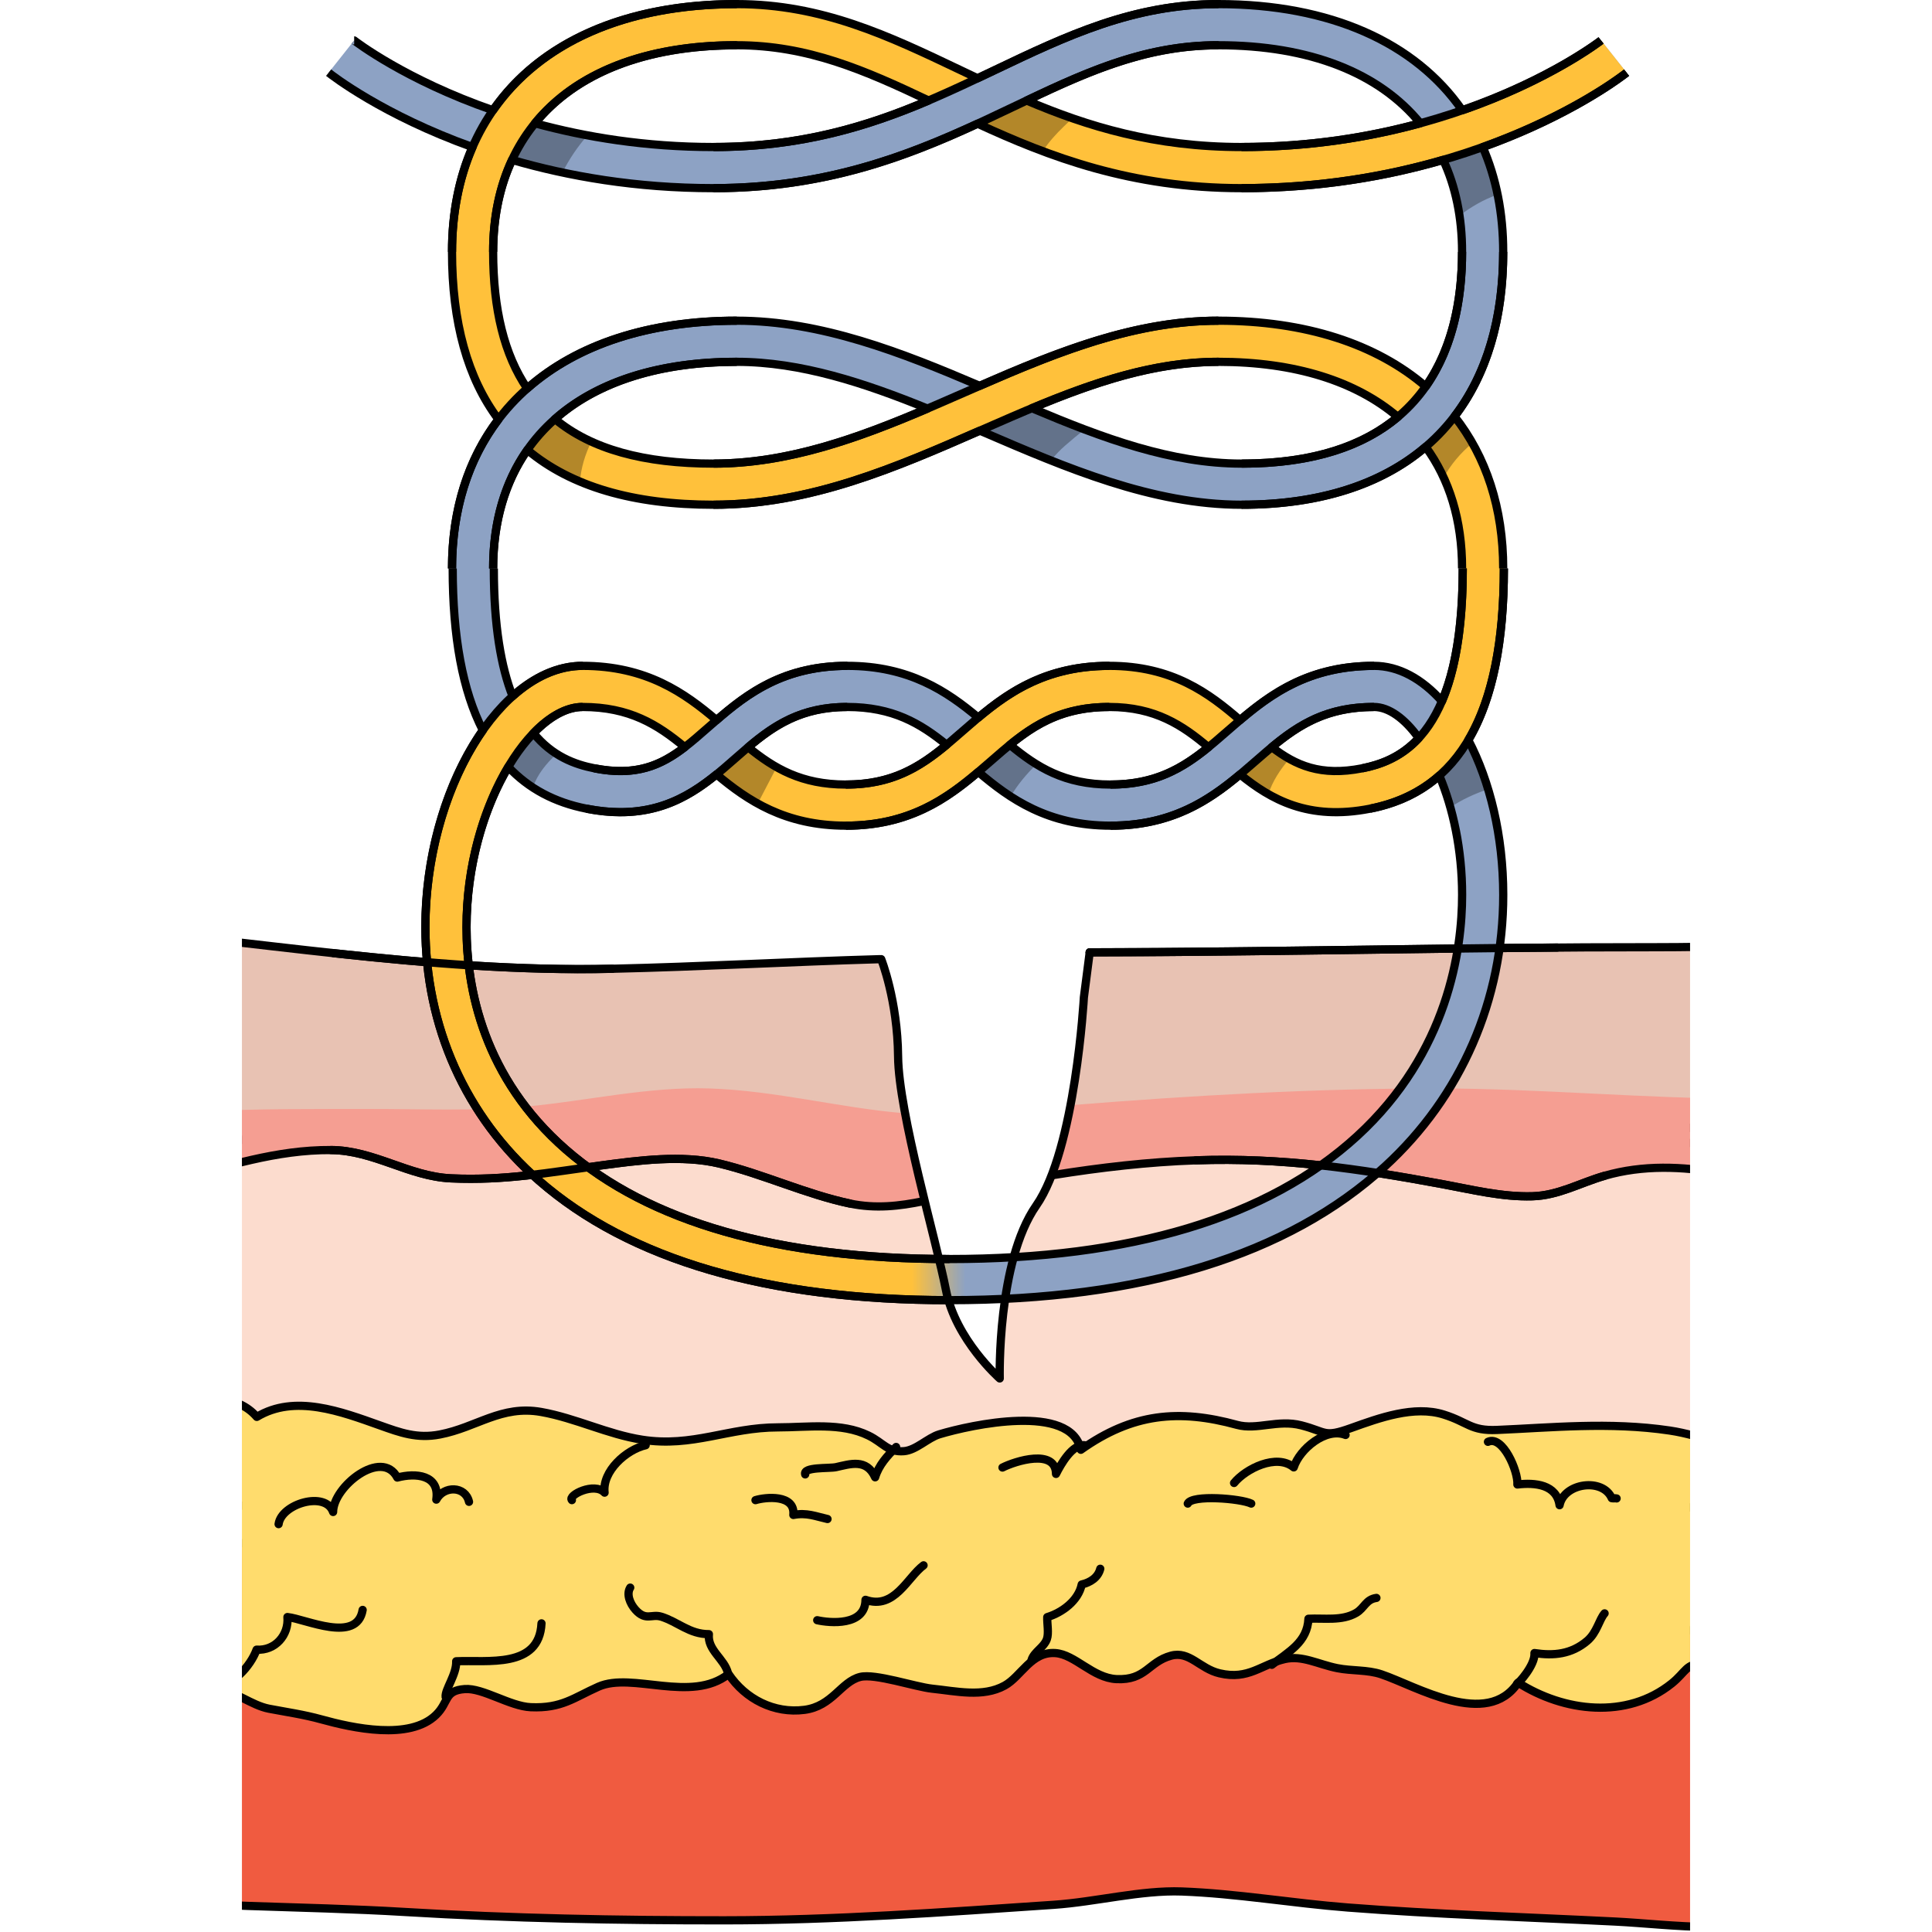 <?xml version="1.0" encoding="utf-8"?>
<!-- Created by: Science Figures, www.sciencefigures.org, Generator: Science Figures Editor -->
<!DOCTYPE svg PUBLIC "-//W3C//DTD SVG 1.1//EN" "http://www.w3.org/Graphics/SVG/1.1/DTD/svg11.dtd">
<svg version="1.1" id="Layer_1" xmlns="http://www.w3.org/2000/svg" xmlns:xlink="http://www.w3.org/1999/xlink" 
	 width="800px" height="800px" viewBox="0 0 176.063 234.89" enable-background="new 0 0 176.063 234.89"
	 xml:space="preserve">
<g>
	<g>
		<defs>
			<rect id="SVGID_1_" y="99.553" width="176.063" height="146.719"/>
		</defs>
		<clipPath id="SVGID_2_">
			<use xlink:href="#SVGID_1_"  overflow="visible"/>
		</clipPath>
		<g clip-path="url(#SVGID_2_)">
			<g>
				<path fill="#E8C2B3" d="M79.775,128.449c-0.033-3.754-1.096-8.395-2.048-11.82c-10.912,0.305-21.793,0.905-32.693,1.154
					c-22.118,0.501-43.986-3.531-65.963-5.341c-21.6-1.778-42.836,1.222-64.238,3.615c-11.848,1.325-23.703,2.665-35.648,1.56
					c-9.286-0.858-18.387-3.357-27.66-4.321c-4.755-0.494-8.068-1.749-12.352,1.194c-3.411,2.345-6.646,6.414-7.116,10.645
					c-0.456,4.099,0.121,8.741,2.411,12.259c3.175,4.873,6.361,3.895,11.475,3.679c6.672-0.285,13.357-0.861,20.037-0.945
					c13.135-0.164,26.329,1.194,39.465,1.562c9.623,0.269,19.288,1.818,28.926,1.03c10.813-0.887,21.305-2.272,32.176-2.272
					c16.144,0,32.043-2.185,48.143-2.185c13.104,0,26.103,0.314,39.186,0.313c9.235-0.002,18.343,0.185,27.524,0.561
					C80.491,134.978,79.8,131.07,79.775,128.449z"/>
				<path fill="#E8C2B3" d="M201.271,117.261c-2.655-1.729-5.292-1.959-8.413-2.1c-6.941-0.312-13.967,0.006-20.913,0
					c-22.892-0.019-45.782,0.592-68.678,0.624l-0.905,5.475c0,0-0.566,10.319-2.853,18.394c10.646-0.216,21.267-1.392,31.929-1.392
					c15.545,0,31.203-0.568,46.75-1.233c5.752-0.245,10.969,0.283,16.605,0.624c4.086,0.248,8.599-0.777,10.865-4.299
					C209.243,127.78,206.312,120.545,201.271,117.261z"/>
			</g>
			<path fill="none" stroke="#000000" stroke-linecap="round" stroke-linejoin="round" stroke-miterlimit="10" d="M103.069,115.786
				c22.961-0.029,45.918-0.644,68.876-0.625c6.946,0.006,13.972-0.312,20.913,0c3.121,0.141,5.758,0.37,8.413,2.1
				c5.04,3.284,7.972,10.52,4.388,16.093c-2.267,3.521-6.779,4.547-10.865,4.299c-5.637-0.341-10.854-0.869-16.605-0.624
				c-15.547,0.665-31.205,1.233-46.75,1.233"/>
			<path fill="none" stroke="#000000" stroke-linecap="round" stroke-linejoin="round" stroke-miterlimit="10" d="M53.874,138.574
				c-13.083,0.002-26.082-0.313-39.186-0.313c-16.1,0-31.999,2.185-48.143,2.185c-10.871,0-21.363,1.386-32.176,2.272
				c-9.638,0.788-19.303-0.762-28.926-1.03c-13.136-0.367-26.33-1.726-39.465-1.562c-6.68,0.084-13.365,0.66-20.037,0.945
				c-5.113,0.216-8.3,1.194-11.475-3.679c-2.29-3.518-2.867-8.16-2.411-12.259c0.471-4.23,3.705-8.3,7.116-10.645
				c4.283-2.943,7.597-1.688,12.352-1.194c9.273,0.964,18.374,3.463,27.66,4.321c11.945,1.105,23.801-0.234,35.648-1.56
				c21.402-2.394,42.639-5.394,64.238-3.615c21.977,1.81,43.845,5.842,65.963,5.341c10.835-0.248,21.647-0.857,32.493-1.165"/>
			<path fill="#FCDCCE" d="M199.337,148.634c-2.427-10.657-17.873-9.403-26.449-9.747c-20.223-0.808-40.99-0.536-61.2,0.295
				c-4.034,0.166-8.135,0.468-12.263,0.764c-0.756,2.604-1.693,4.958-2.855,6.625c-4.781,6.863-4.436,21.021-4.436,21.021
				s-5.368-4.719-6.535-10.725c-0.662-3.406-2.425-9.889-3.839-16.109c-5.284-0.01-10.526-0.349-15.647-1.332
				c-18.799-3.608-38.119-2.403-57.105-1.405c-16.281,0.854-32.082,2.715-48.422,0.547c-8.396-1.114-16.889,0.158-25.248,1.021
				c-10.244,1.056-21.36,0.786-31.334,3.362c-8.821,2.278-17.82-1.222-26.705-2.565c-7.698-1.165-14.726-3.665-22.786-3.394
				c-10.001,0.335-18.901,3.547-21.655,14.374c-1.404,5.515-3.369,16.983-0.805,22.242c4.938,10.128,19.574,11.506,29.303,12.75
				c7.868,1.008,16.375,0.617,24.311,0.603c10.378-0.019,20.768,0.561,31.139,0.329c20.947-0.469,41.832-2.141,62.719-3.684
				c16.548-1.223,33.262-0.078,49.832-0.078c18.998,0,38.105-0.182,57.057,1.171c15.805,1.127,31.592,2.572,47.45,2.574
				c10.468,0.002,20.505-0.459,30.839-1.95c3.925-0.566,7.695-1.618,11.685-2.107c4.978-0.609,10.265-0.246,15.156-1.24
				c4.821-0.98,5.887-3.574,7.31-7.891C201.355,166.502,201.114,156.427,199.337,148.634z"/>
			<path fill="none" stroke="#000000" stroke-linecap="round" stroke-linejoin="round" stroke-miterlimit="10" d="M66.112,139.425
				c-18.799-3.608-38.119-2.403-57.105-1.405c-16.281,0.854-32.082,2.715-48.422,0.547c-8.396-1.114-16.889,0.158-25.248,1.021
				c-10.244,1.056-21.36,0.786-31.334,3.362c-8.821,2.278-17.82-1.222-26.705-2.565c-7.698-1.165-14.726-3.665-22.786-3.394
				c-10.001,0.335-18.901,3.547-21.655,14.374c-1.404,5.515-3.369,16.983-0.805,22.242c4.938,10.128,19.574,11.506,29.303,12.75
				c7.868,1.008,16.375,0.617,24.311,0.603c10.378-0.019,20.768,0.561,31.139,0.329c20.947-0.469,41.832-2.141,62.719-3.684
				c16.548-1.223,33.262-0.078,49.832-0.078c18.998,0,38.105-0.182,57.057,1.171c15.805,1.127,31.592,2.572,47.45,2.574
				c10.468,0.002,20.505-0.459,30.839-1.95c3.925-0.566,7.695-1.618,11.685-2.107c4.978-0.609,10.265-0.246,15.156-1.24
				c4.821-0.98,5.887-3.574,7.31-7.891c2.505-7.581,2.264-17.656,0.486-25.449c-2.427-10.657-17.873-9.403-26.449-9.747
				c-20.223-0.808-40.99-0.536-61.2,0.295"/>
			<path fill="#F05B40" d="M-168.34,222.156c1.589,5.993,5.706,9.094,11.634,9.764c17.523,1.984,35.04,1.805,52.587,3.65
				c5.584,0.589,9.05,0.776,14.469-0.367c5.259-1.112,10.577-1.916,15.849-2.971c17.446-3.492,37.635-3.848,55.324-1.804
				c13.055,1.509,25.551,1.26,38.367,2.032c12.941,0.779,25.768,1.015,38.748,1.011c13.378-0.004,26.729-0.985,40.071-1.889
				c5.082-0.346,10.601-1.799,15.549-1.619c6.636,0.241,13.526,1.432,20.193,1.95c10.835,0.841,21.7,1.163,32.55,1.709
				c6.814,0.345,16.092,1.8,22.588-1.14c10.158-4.595,13.375-22.358,4.535-29.619c-6.506-5.345-18.676-4.456-26.457-4.978
				c-15.279-1.021-30.689-1.479-45.998-1.892c-42.516-1.144-84.569-8.473-127.128-8.41c-20.865,0.03-41.813,1.664-62.653,0.701
				c-15.221-0.706-30.492,0.174-45.66,1.56c-9.61,0.879-18.988,3.088-28.582,4.061C-157.51,195.441-173.086,204.26-168.34,222.156z"
				/>
			<path fill="none" stroke="#000000" stroke-linecap="round" stroke-linejoin="round" stroke-miterlimit="10" d="M-168.34,222.156
				c1.589,5.993,5.706,9.094,11.634,9.764c17.523,1.984,35.04,1.805,52.587,3.65c5.584,0.589,9.05,0.776,14.469-0.367
				c5.259-1.112,10.577-1.916,15.849-2.971c17.446-3.492,37.635-3.848,55.324-1.804c13.055,1.509,25.551,1.26,38.367,2.032
				c12.941,0.779,25.768,1.015,38.748,1.011c13.378-0.004,26.729-0.985,40.071-1.889c5.082-0.346,10.601-1.799,15.549-1.619
				c6.636,0.241,13.526,1.432,20.193,1.95c10.835,0.841,21.7,1.163,32.55,1.709c6.814,0.345,16.092,1.8,22.588-1.14
				c10.158-4.595,13.375-22.358,4.535-29.619c-6.506-5.345-18.676-4.456-26.457-4.978c-15.279-1.021-30.689-1.479-45.998-1.892
				c-42.516-1.144-84.569-8.473-127.128-8.41c-20.865,0.03-41.813,1.664-62.653,0.701c-15.221-0.706-30.492,0.174-45.66,1.56
				c-9.61,0.879-18.988,3.088-28.582,4.061C-157.51,195.441-173.086,204.26-168.34,222.156z"/>
			<path fill="#FFDC6D" d="M-147.451,205.449c2.753-0.723,2.351,0.14,5.351,0.957c3.018,0.823,5.742,0.179,7.809-2.002
				c4.182,2.375,13.172,7.7,15.661,0.068c3.892,1.602,9.737,0.71,13.074-1.567c4.333,5.916,10.354,9.795,18.095,6.467
				c1.412-0.607,3.894-3.448,5.301-3.385c2.014,0.091,4.01,2.986,6.628,3.4c3.962,0.628,6.056-1.66,9.038-2.158
				c2.426-0.404,6.163,1.858,8.676,2.145c5.034,0.574,9.934,0.347,11.63-4.831c3.645,4.969,15.833,6.856,19.033,0.547
				c3.809,2.798,11.151,4.646,14.049-0.531c-1.35,2.409,10.144,0.813,10.16,0.814c2.051,0.174,4.093,1.962,6.245,2.373
				c2.193,0.417,4.203,0.697,6.355,1.293c3.804,1.051,10.731,2.586,13.943-0.542c1.602-1.561,0.945-2.954,3.496-3.143
				c2.188-0.162,5.5,2.1,8.029,2.207c3.778,0.162,5.229-1.165,8.225-2.496c4.102-1.82,11.271,2.045,15.818-1.536
				c2.047,3.051,5.543,4.829,9.222,4.353c3.403-0.443,4.442-3.405,6.765-4c1.803-0.463,6.742,1.218,8.767,1.427
				c2.921,0.301,6.157,1.083,8.802-0.371c2.039-1.12,3.23-4.152,6.17-3.959c2.383,0.155,4.548,3.025,7.43,3.165
				c3.584,0.174,3.873-2.096,6.634-2.846c2.263-0.616,3.49,1.575,5.909,2.143c3.532,0.831,5.032-1.067,7.904-1.729
				c2.145-0.495,4.086,0.639,6.399,1.1c1.78,0.356,3.659,0.174,5.361,0.748c4.241,1.429,12.846,6.685,16.623,1.009
				c5.558,3.553,13.201,4.508,18.688,0.1c1.717-1.379,1.775-2.483,3.718-2.341c1.408,0.105,3.162,1.744,4.688,2.045
				c9.899,1.938,17.768-6.551,19.057-16.095c0.836-6.168-0.519-13.864-7.904-14.113c-3.041-0.104-5.852,1.351-8.881,1.627
				c-4.277,0.394-6.767-1.25-10.941-1.87c-7.309-1.087-14.492-0.34-20.986-0.071c-3.206,0.133-3.49-0.935-6.471-1.871
				c-3.615-1.138-7.835,0.41-11.261,1.636c-3.366,1.206-2.944,0.479-6.063-0.326c-2.84-0.735-5.404,0.603-7.805-0.054
				c-7.076-1.941-12.734-1.421-18.994,3.026c-1.18-5.701-13.334-3.045-17.207-1.878c-1.393,0.42-2.832,1.94-4.309,2.049
				c-1.985,0.146-2.482-1.009-4.293-1.896c-3.328-1.632-7.411-0.999-11.01-0.999c-6.007,0-10.367,2.463-16.529,1.499
				c-4.194-0.656-8.084-2.631-12.266-3.372c-4.862-0.859-7.816,1.871-12.32,2.738c-2.762,0.533-4.807-0.223-7.266-1.099
				c-4.734-1.686-10.371-3.833-14.984-1.039c-2.45-2.836-6.572-2.438-9.676-1.458c-1.408,0.445-1.54,1.186-3.106,1.106
				c-2.183-0.111-4.116-1.763-6.569-1.809c-3.039-0.058-5.468,2.091-8.104,1.582c-2.321-0.448-4.092-2.054-6.812-2.214
				c-3.245-0.192-6.509,0-9.7,0.553c-2.037,0.353-4.352,0.626-6.283,1.388c-0.975,0.387-2.949,2.275-3.815,2.373
				c-1.658,0.187-3.288-1.457-4.981-1.747c-3.729-0.64-6.247,2.091-9.597,2.371c-1.161,0.098-1.945-0.591-3.153-0.645
				c-1.955-0.089-2.301,0.783-4.057,1.262c-3.164,0.858-5.582-0.129-8.733,1.6c-2.249-3.112-6.396-2.999-9.981-2.777
				c-2.467,0.153-5.763,2.035-8.134,1.582c-1.712-0.325-3.987-2.047-5.93-2.589c-2.634-0.735-4.997-1.837-7.813-1.809
				c-4.565,0.045-8.357,1.893-12.879,1.021c-1.796-0.346-3.449-0.851-5.305-0.64c-1.531,0.174-2.979,1.609-4.294,1.802
				c-2.408,0.352-4.963-2.511-8.403-1.802c-1.47,0.304-2.634,1.347-4.137,1.506c-2.313,0.243-4.827-0.604-7.206-0.632
				c-3.928-0.043-8.094-1.57-11.18,1.443c-2.793,2.729-4.305,7.248-5.176,10.947c-1.266,5.376-2.103,10.614,0.568,15.748
				C-168.118,209.127-155.265,207.496-147.451,205.449z"/>
			<path fill="none" stroke="#000000" stroke-linecap="round" stroke-linejoin="round" stroke-miterlimit="10" d="M-147.451,205.449
				c2.753-0.723,2.351,0.14,5.351,0.957c3.018,0.823,5.742,0.179,7.809-2.002c4.182,2.375,13.172,7.7,15.661,0.068
				c3.892,1.602,9.737,0.71,13.074-1.567c4.333,5.916,10.354,9.795,18.095,6.467c1.412-0.607,3.894-3.448,5.301-3.385
				c2.014,0.091,4.01,2.986,6.628,3.4c3.962,0.628,6.056-1.66,9.038-2.158c2.426-0.404,6.163,1.858,8.676,2.145
				c5.034,0.574,9.934,0.347,11.63-4.831c3.645,4.969,15.833,6.856,19.033,0.547c3.809,2.798,11.151,4.646,14.049-0.531
				c-1.35,2.409,10.144,0.813,10.16,0.814c2.051,0.174,4.093,1.962,6.245,2.373c2.193,0.417,4.203,0.697,6.355,1.293
				c3.804,1.051,10.731,2.586,13.943-0.542c1.602-1.561,0.945-2.954,3.496-3.143c2.188-0.162,5.5,2.1,8.029,2.207
				c3.778,0.162,5.229-1.165,8.225-2.496c4.102-1.82,11.271,2.045,15.818-1.536c2.047,3.051,5.543,4.829,9.222,4.353
				c3.403-0.443,4.442-3.405,6.765-4c1.803-0.463,6.742,1.218,8.767,1.427c2.921,0.301,6.157,1.083,8.802-0.371
				c2.039-1.12,3.23-4.152,6.17-3.959c2.383,0.155,4.548,3.025,7.43,3.165c3.584,0.174,3.873-2.096,6.634-2.846
				c2.263-0.616,3.49,1.575,5.909,2.143c3.532,0.831,5.032-1.067,7.904-1.729c2.145-0.495,4.086,0.639,6.399,1.1
				c1.78,0.356,3.659,0.174,5.361,0.748c4.241,1.429,12.846,6.685,16.623,1.009c5.558,3.553,13.201,4.508,18.688,0.1
				c1.717-1.379,1.775-2.483,3.718-2.341c1.408,0.105,3.162,1.744,4.688,2.045c9.899,1.938,17.768-6.551,19.057-16.095
				c0.836-6.168-0.519-13.864-7.904-14.113c-3.041-0.104-5.852,1.351-8.881,1.627c-4.277,0.394-6.767-1.25-10.941-1.87
				c-7.309-1.087-14.492-0.34-20.986-0.071c-3.206,0.133-3.49-0.935-6.471-1.871c-3.615-1.138-7.835,0.41-11.261,1.636
				c-3.366,1.206-2.944,0.479-6.063-0.326c-2.84-0.735-5.404,0.603-7.805-0.054c-7.076-1.941-12.734-1.421-18.994,3.026
				c-1.18-5.701-13.334-3.045-17.207-1.878c-1.393,0.42-2.832,1.94-4.309,2.049c-1.985,0.146-2.482-1.009-4.293-1.896
				c-3.328-1.632-7.411-0.999-11.01-0.999c-6.007,0-10.367,2.463-16.529,1.499c-4.194-0.656-8.084-2.631-12.266-3.372
				c-4.862-0.859-7.816,1.871-12.32,2.738c-2.762,0.533-4.807-0.223-7.266-1.099c-4.734-1.686-10.371-3.833-14.984-1.039
				c-2.45-2.836-6.572-2.438-9.676-1.458c-1.408,0.445-1.54,1.186-3.106,1.106c-2.183-0.111-4.116-1.763-6.569-1.809
				c-3.039-0.058-5.468,2.091-8.104,1.582c-2.321-0.448-4.092-2.054-6.812-2.214c-3.245-0.192-6.509,0-9.7,0.553
				c-2.037,0.353-4.352,0.626-6.283,1.388c-0.975,0.387-2.949,2.275-3.815,2.373c-1.658,0.187-3.288-1.457-4.981-1.747
				c-3.729-0.64-6.247,2.091-9.597,2.371c-1.161,0.098-1.945-0.591-3.153-0.645c-1.955-0.089-2.301,0.783-4.057,1.262
				c-3.164,0.858-5.582-0.129-8.733,1.6c-2.249-3.112-6.396-2.999-9.981-2.777c-2.467,0.153-5.763,2.035-8.134,1.582
				c-1.712-0.325-3.987-2.047-5.93-2.589c-2.634-0.735-4.997-1.837-7.813-1.809c-4.565,0.045-8.357,1.893-12.879,1.021
				c-1.796-0.346-3.449-0.851-5.305-0.64c-1.531,0.174-2.979,1.609-4.294,1.802c-2.408,0.352-4.963-2.511-8.403-1.802
				c-1.47,0.304-2.634,1.347-4.137,1.506c-2.313,0.243-4.827-0.604-7.206-0.632c-3.928-0.043-8.094-1.57-11.18,1.443
				c-2.793,2.729-4.305,7.248-5.176,10.947c-1.266,5.376-2.103,10.614,0.568,15.748
				C-168.118,209.127-155.265,207.496-147.451,205.449z"/>
			<g>
				<path fill="#F59E92" d="M199.032,134.51c-2.773-2.531-12.393-0.931-15.789-0.931c-12.74,0-25.396-1.248-38.07-1.248
					c-14.821,0-29.666,0.852-44.437,2.037c-0.567,2.979-1.319,6.003-2.303,8.533c5.823-0.938,11.678-1.629,17.556-1.832
					c10.476-0.36,19.713,1.002,29.967,2.898c3.605,0.666,7.25,1.582,10.934,1.474c3.184-0.094,5.791-1.632,8.805-2.497
					c9.314-2.679,18.966,0.811,27.866,3.035c2.065,0.516,4.261,1.663,6.425,1.294C200.828,144.487,201.597,136.851,199.032,134.51z"
					/>
				<path fill="#F59E92" d="M80.63,135.355c-7.957-0.648-15.668-2.757-23.8-3.023c-7.386-0.243-14.839,1.504-22.163,2.192
					c-6.404,0.603-12.97,0.289-19.431,0.304c-6.71,0.015-13.222-0.058-19.909,0.313c-5.506,0.306-11.884,1.204-17.238-0.384
					c-6.176-1.829-12.004-3.941-18.504-4.307c-8.363-0.469-16.67,0.426-24.963,1.257c-14.174,1.421-27.596,6.637-42.064,5.002
					c-3.35-0.379-6.658-1.841-9.992-2.201c-3.171-0.342-6.446-0.001-9.605-0.32c-6.144-0.619-12.742-1.509-18.801-0.921
					c-6.023,0.582-12.314-0.396-17.255,3.981c-2.167,1.921-2.522,4.276-0.157,6.242c7.732,6.429,17.592-7.364,25.507-0.725
					c3.545,2.971,5.62,5.028,10.581,5.173c7.156,0.21,14.188-1.888,21.365-1.247c6.884,0.613,12.11,1.884,18.998,0.389
					c9.151-1.988,19.08-0.941,28.445-1.014c4.941-0.04,9.066-2.612,14.021-2.811c5.807-0.231,11.508,0.79,17.133,1.96
					c13.246,2.753,24.795-5.475,38.021-5.394c5.237,0.032,9.463,3.21,14.603,3.441c6.576,0.297,11.822-0.698,18.223-1.568
					c4.513-0.613,9.867-1.312,14.367-0.241c5.321,1.265,10.52,3.734,15.912,4.871c3.153,0.662,6.12,0.307,9.084-0.319
					C82.139,142.463,81.255,138.704,80.63,135.355z"/>
			</g>
			<path fill="none" stroke="#000000" stroke-linecap="round" stroke-linejoin="round" stroke-miterlimit="10" d="M98.634,142.864
				c5.758-0.923,11.546-1.595,17.355-1.795c10.476-0.36,19.713,1.002,29.967,2.898c3.605,0.666,7.25,1.582,10.934,1.474
				c3.184-0.094,5.791-1.632,8.805-2.497c9.314-2.679,18.966,0.811,27.866,3.035c2.065,0.516,4.261,1.663,6.425,1.294
				c0.843-2.786,1.611-10.423-0.953-12.764c-2.773-2.531-12.393-0.931-15.789-0.931"/>
			<path fill="none" stroke="#000000" stroke-linecap="round" stroke-linejoin="round" stroke-miterlimit="10" d="M-4.673,135.141
				c-5.506,0.306-11.884,1.204-17.238-0.384c-6.176-1.829-12.004-3.941-18.504-4.307c-8.363-0.469-16.67,0.426-24.963,1.257
				c-14.174,1.421-27.596,6.637-42.064,5.002c-3.35-0.379-6.658-1.841-9.992-2.201c-3.171-0.342-6.446-0.001-9.605-0.32
				c-6.144-0.619-12.742-1.509-18.801-0.921c-6.023,0.582-12.314-0.396-17.255,3.981c-2.167,1.921-2.522,4.276-0.157,6.242
				c7.732,6.429,17.592-7.364,25.507-0.725c3.545,2.971,5.62,5.028,10.581,5.173c7.156,0.21,14.188-1.888,21.365-1.247
				c6.884,0.613,12.11,1.884,18.998,0.389c9.151-1.988,19.08-0.941,28.445-1.014c4.941-0.04,9.066-2.612,14.021-2.811
				c5.807-0.231,11.508,0.79,17.133,1.96c13.246,2.753,24.795-5.475,38.021-5.394c5.237,0.032,9.463,3.21,14.603,3.441
				c6.576,0.297,11.822-0.698,18.223-1.568c4.513-0.613,9.867-1.312,14.367-0.241c5.321,1.265,10.52,3.734,15.912,4.871
				c3.1,0.651,6.02,0.318,8.933-0.287"/>
			<path fill="none" stroke="#000000" stroke-linecap="round" stroke-linejoin="round" stroke-miterlimit="10" d="M88.916,135.376"
				/>
			<g>
				<path fill="none" stroke="#000000" stroke-linecap="round" stroke-linejoin="round" stroke-miterlimit="10" d="M24.768,206.314
					c-0.11-0.882,1.353-2.749,1.28-4.34c3.795-0.173,10.106,0.925,10.373-4.609"/>
				<path fill="none" stroke="#000000" stroke-linecap="round" stroke-linejoin="round" stroke-miterlimit="10" d="M-3.47,205.116
					c2.276-0.036,4.527-2.553,5.253-4.552c2.251,0.151,3.941-1.774,3.748-3.966c2.224,0.238,8.458,3.26,9.146-0.868"/>
				<path fill="none" stroke="#000000" stroke-linecap="round" stroke-linejoin="round" stroke-miterlimit="10" d="M4.458,185.302
					c0.326-2.469,5.709-4.08,6.627-1.476c-0.002-3.083,5.919-7.782,7.804-4.186c2.225-0.592,5.187-0.36,4.742,2.684
					c0.911-1.714,3.532-1.696,3.978,0.268"/>
				<path fill="none" stroke="#000000" stroke-linecap="round" stroke-linejoin="round" stroke-miterlimit="10" d="M49.086,175.71
					c-2.346,0.531-5.304,3.142-4.995,5.765c-1.225-1.334-4.529,0.337-3.973,0.908"/>
				<path fill="none" stroke="#000000" stroke-linecap="round" stroke-linejoin="round" stroke-miterlimit="10" d="M59.099,203.448
					c-0.392-1.752-2.529-2.804-2.326-4.77c-2.357,0.017-3.807-1.524-5.81-2.128c-1.163-0.352-1.85,0.55-3.096-0.813
					c-0.698-0.766-1.151-1.933-0.657-2.717"/>
				<path fill="none" stroke="#000000" stroke-linecap="round" stroke-linejoin="round" stroke-miterlimit="10" d="M69.942,196.983
					c1.497,0.34,5.854,0.753,5.871-2.481c3.51,1.257,5.11-2.756,7.059-4.192"/>
				<path fill="none" stroke="#000000" stroke-linecap="round" stroke-linejoin="round" stroke-miterlimit="10" d="M96.012,201.78
					c0.329-0.98,1.495-1.495,1.851-2.489c0.26-0.724,0.016-1.901,0.047-2.684c1.816-0.553,3.795-2.007,4.188-3.968
					c1.035-0.244,1.989-0.834,2.259-1.912"/>
				<path fill="none" stroke="#000000" stroke-linecap="round" stroke-linejoin="round" stroke-miterlimit="10" d="M102.478,175.711
					c-1.51-0.181-2.924,2.324-3.503,3.486c-0.034-3.119-4.958-1.563-6.508-0.775"/>
				<path fill="none" stroke="#000000" stroke-linecap="round" stroke-linejoin="round" stroke-miterlimit="10" d="M79.536,175.919
					c-1.082,1.103-2.1,2.186-2.551,3.69c-1.047-2.314-3.037-1.612-4.76-1.234c-0.836,0.184-4.035-0.061-3.743,0.881"/>
				<path fill="none" stroke="#000000" stroke-linecap="round" stroke-linejoin="round" stroke-miterlimit="10" d="M125.211,202.406
					c2.054-1.597,4.322-2.751,4.454-5.6c1.906-0.099,4.048,0.299,5.789-0.703c1.026-0.591,1.17-1.65,2.477-1.831"/>
				<path fill="none" stroke="#000000" stroke-linecap="round" stroke-linejoin="round" stroke-miterlimit="10" d="M134.181,174.461
					c-2.389-0.946-5.582,1.692-6.305,3.941c-2.088-1.722-5.834,0.164-7.254,1.897"/>
				<path fill="none" stroke="#000000" stroke-linecap="round" stroke-linejoin="round" stroke-miterlimit="10" d="M114.992,182.804
					c0.503-1.108,6.45-0.618,7.718,0"/>
				<path fill="none" stroke="#000000" stroke-linecap="round" stroke-linejoin="round" stroke-miterlimit="10" d="M62.436,182.386
					c1.165-0.364,4.856-0.76,4.604,1.8c1.64-0.313,2.723,0.175,4.155,0.494"/>
				<path fill="none" stroke="#000000" stroke-linecap="round" stroke-linejoin="round" stroke-miterlimit="10" d="M151.489,175.295
					c1.791-0.848,3.693,3.58,3.578,5.187c2.164-0.255,4.775-0.002,5.131,2.52c0.531-2.727,5.252-3.365,6.344-0.855
					c0.197,0.052,0.406-0.022,0.59,0.031"/>
				<path fill="none" stroke="#000000" stroke-linecap="round" stroke-linejoin="round" stroke-miterlimit="10" d="M155.036,204.702
					c0.117,0.018,2.229-2.259,2.106-3.727c2.34,0.357,4.493,0.15,6.419-1.483c1.188-1.008,1.453-2.606,2.111-3.341"/>
			</g>
		</g>
	</g>
	<g>
		<g>
			<path fill="#8DA2C4" d="M153.344,69.115c0-7.362-2.09-13.615-5.934-18.487c3.877-5.055,5.934-11.789,5.934-20.003
				c0-4.729-0.863-8.999-2.497-12.742c10.894-3.898,17.075-8.712,17.501-9.05l-3.106-3.918l-0.003,0.002
				c-0.004,0.003-0.025,0.02-0.047,0.036c-0.564,0.431-6.567,4.89-16.844,8.454C142.648,5.195,132.331,0.5,118.719,0.5
				c-10.362,0-18.497,3.88-27.109,7.987c-0.719,0.343-1.441,0.687-2.166,1.029c-0.725-0.343-1.447-0.687-2.166-1.029
				C78.665,4.38,70.53,0.5,60.168,0.5c-13.612,0-23.93,4.695-29.629,12.907C19.821,9.689,13.744,4.993,13.646,4.915l-3.106,3.918
				c0.426,0.338,6.607,5.151,17.501,9.05c-1.634,3.743-2.497,8.014-2.497,12.742c0,8.573,1.898,15.363,5.656,20.362
				c-3.666,4.819-5.656,10.944-5.656,18.128h0.082c0,8.345,1.21,14.882,3.664,19.672c-4.19,5.979-6.983,14.73-6.983,23.938
				c0,12.101,4.898,23.039,13.791,30.801c11.06,9.653,27.853,14.548,49.912,14.548c23.359,0,41.173-5.468,52.946-16.253
				c9.281-8.502,14.394-20.229,14.394-33.022c0-7.174-1.625-13.818-4.245-18.816c2.896-4.875,4.322-11.806,4.322-20.866H153.344z
				 M118.719,5.5c11.128,0,19.562,3.384,24.532,9.485c-6.144,1.679-13.435,2.89-21.708,2.89c-10.582,0-18.75-2.517-26.135-5.658
				C103.164,8.535,110.094,5.5,118.719,5.5z M60.168,5.5c8.625,0,15.555,3.035,23.311,6.717c-7.385,3.142-15.553,5.658-26.135,5.658
				c-8.273,0-15.564-1.211-21.708-2.89C40.606,8.884,49.04,5.5,60.168,5.5z M30.543,30.625c0-4.203,0.798-7.948,2.31-11.188
				c6.802,1.977,15.02,3.438,24.491,3.438c13.436,0,23.42-3.836,32.1-7.841c8.68,4.005,18.664,7.841,32.1,7.841
				c9.472,0,17.689-1.461,24.491-3.438c1.512,3.239,2.31,6.984,2.31,11.188c0,5.52-1.028,11.537-4.418,16.365
				c-5.982-5.147-14.595-8-25.207-8c-10.263,0-19.803,3.898-29.023,7.92c-9.481-4.05-19.271-7.92-29.527-7.92
				c-10.774,0-19.486,2.941-25.479,8.238C31.902,43.134,30.543,37.628,30.543,30.625z M140.53,50.691
				c-4.083,3.435-10.134,5.674-18.987,5.674c-8.549,0-16.854-3.086-25.492-6.736c7.527-3.142,14.885-5.639,22.668-5.639
				C128.021,43.99,135.441,46.353,140.53,50.691z M83.342,49.673c-8.307,3.544-16.893,6.692-25.998,6.692
				c-8.491,0-14.872-1.767-19.275-5.415c5.095-4.501,12.617-6.96,22.1-6.96C67.943,43.99,75.719,46.57,83.342,49.673z
				 M135.578,138.134c-10.822,9.913-27.5,14.939-49.569,14.939c-20.815,0-36.502-4.479-46.624-13.314
				c-9.983-8.713-12.079-19.511-12.079-27.034c0-7.557,2.132-14.546,5.074-19.487c2.477,2.635,5.643,4.32,9.513,5.081
				c7.496,1.475,12.067-1.129,15.807-4.167c3.791,3.179,8.34,6.233,15.734,6.233c7.628,0,12.228-3.251,16.092-6.534
				c3.864,3.283,8.464,6.534,16.092,6.534c7.395,0,11.943-3.055,15.734-6.232c3.738,3.037,8.305,5.643,15.807,4.166
				c3.322-0.653,6.126-1.988,8.421-4.021c1.656,3.939,2.77,8.986,2.77,14.5C148.349,115.385,146.689,127.955,135.578,138.134z
				 M35.445,89.135c1.946-2.022,4.023-3.182,5.969-3.182c5.705,0,9.101,2.122,12.426,4.882c-2.907,2.229-5.94,3.567-10.982,2.577
				C40.472,92.943,37.729,91.936,35.445,89.135z M61.543,90.845c3.145-2.661,6.48-4.892,12.055-4.892
				c5.509,0,8.864,1.979,12.082,4.6c-3.292,2.731-6.648,4.832-12.246,4.832C68.037,95.385,64.724,93.433,61.543,90.845z
				 M93.371,90.553c3.218-2.621,6.573-4.6,12.082-4.6c5.574,0,8.91,2.23,12.055,4.892c-3.181,2.588-6.494,4.54-11.891,4.54
				C100.02,95.385,96.663,93.284,93.371,90.553z M125.212,90.835c3.324-2.76,6.72-4.882,12.425-4.882
				c1.793,0,3.724,1.392,5.445,3.784c-2.171,2.347-4.683,3.241-6.889,3.675C131.149,94.407,128.117,93.063,125.212,90.835z
				 M145.897,85.255c-2.418-2.716-5.257-4.302-8.261-4.302c-7.749,0-12.391,3.285-16.288,6.599
				c-3.767-3.26-8.214-6.599-15.896-6.599c-7.512,0-12.104,3.087-15.928,6.294c-3.824-3.207-8.416-6.294-15.928-6.294
				c-7.682,0-12.129,3.339-15.896,6.599c-3.897-3.313-8.539-6.599-16.288-6.599c-2.989,0-5.898,1.354-8.509,3.694
				c-1.388-3.541-2.28-8.516-2.28-15.532h-0.082c0-5.681,1.451-10.529,4.17-14.413c5.282,4.43,12.834,6.663,22.631,6.663
				c11.756,0,22.237-4.566,32.372-9.006c0.127,0.055,0.255,0.109,0.382,0.164c10.109,4.347,20.563,8.842,31.445,8.842
				c9.438,0,16.994-2.445,22.37-7.039c2.89,3.944,4.431,8.926,4.431,14.789h0.082C148.426,76.543,147.425,81.682,145.897,85.255z"/>
			<path fill="#FFC13B" d="M89.663,87.134c-0.313,0.365-0.644,0.712-1.016,1.019c-0.452,0.374-0.927,0.77-1.444,1.07
				c-0.015,0.014-0.028,0.029-0.043,0.042c-0.486,0.441-0.984,0.878-1.518,1.259c0.013,0.01,0.024,0.019,0.037,0.029
				c-3.292,2.731-6.648,4.832-12.246,4.832c-5.396,0-8.71-1.952-11.891-4.54c0.011-0.009,0.022-0.019,0.034-0.028
				c-0.007-0.003-0.013-0.008-0.02-0.012c-0.444,0.399-0.884,0.803-1.308,1.224c-0.192,0.19-0.414,0.333-0.646,0.446
				c-0.617,0.627-1.295,1.158-1.982,1.683c0.005,0.015,0.007,0.03,0.012,0.045c0.021-0.018,0.045-0.035,0.066-0.053
				c3.791,3.179,8.34,6.233,15.734,6.233c7.628,0,12.228-3.251,16.092-6.534c0.005,0.004,0.011,0.009,0.017,0.013
				c0.758-0.828,1.613-1.595,2.469-2.268c0.476-0.375,0.946-0.704,1.427-0.992c-0.022-0.017-0.045-0.033-0.066-0.051
				c3.218-2.621,6.573-4.6,12.082-4.6c5.422,0,8.724,2.114,11.794,4.679c1.143-0.853,2.309-1.68,3.361-2.56
				c0.226-0.188,0.459-0.376,0.688-0.565c-3.756-3.246-8.197-6.554-15.844-6.554C98.03,80.953,93.46,83.968,89.663,87.134z"/>
			<linearGradient id="SVGID_3_" gradientUnits="userSpaceOnUse" x1="81.464" y1="119.513" x2="87.964" y2="119.513">
				<stop  offset="0" style="stop-color:#FFC13B"/>
				<stop  offset="1" style="stop-color:#FFC13B;stop-opacity:0"/>
			</linearGradient>
			<path fill="url(#SVGID_3_)" d="M86.009,153.073c-20.815,0-36.502-4.479-46.624-13.314c-9.983-8.713-12.079-19.511-12.079-27.034
				c0-7.557,2.132-14.546,5.074-19.487c0.026,0.028,0.056,0.053,0.082,0.081c0.101-0.208,0.21-0.413,0.351-0.598
				c0.077-0.129,0.157-0.253,0.246-0.358c0.172-0.317,0.351-0.611,0.57-0.903c0.094-0.125,0.196-0.237,0.305-0.341
				c0.052-0.094,0.1-0.19,0.153-0.284c0.172-0.3,0.373-0.529,0.588-0.715c0.205-0.341,0.477-0.588,0.778-0.77
				c0.035-0.03,0.074-0.055,0.111-0.083c-0.039-0.046-0.08-0.084-0.119-0.131c1.946-2.022,4.023-3.182,5.969-3.182
				c5.705,0,9.101,2.122,12.426,4.882c-0.008,0.006-0.016,0.011-0.023,0.017c0.019,0.004,0.038,0.006,0.058,0.011
				c0.95-0.736,1.88-1.461,2.715-2.366c0.21-0.228,0.438-0.436,0.66-0.649c0.088-0.149,0.193-0.286,0.311-0.415
				c-3.868-3.272-8.489-6.48-16.146-6.48c-2.989,0-5.898,1.354-8.509,3.694c-0.017-0.042-0.03-0.089-0.047-0.131
				c-0.133,0.171-0.267,0.342-0.4,0.513c-0.183,0.233-0.391,0.397-0.609,0.522c-0.072,0.07-0.145,0.14-0.222,0.196
				c-0.224,0.316-0.483,0.558-0.765,0.731c-0.02,0.032-0.042,0.061-0.062,0.093c-0.113,0.163-0.236,0.305-0.367,0.429
				c-0.015,0.024-0.033,0.046-0.049,0.071c-0.091,0.139-0.192,0.256-0.296,0.367c-0.055,0.113-0.103,0.228-0.163,0.341
				c-0.026,0.049-0.06,0.086-0.088,0.132c-0.078,0.177-0.154,0.354-0.245,0.535c-0.151,0.302-0.344,0.537-0.559,0.722
				c-4.046,5.966-6.729,14.539-6.729,23.556c0,12.101,4.898,23.039,13.791,30.801c11.06,9.653,27.853,14.548,49.912,14.548
				c1.21,0,2.396-0.023,3.576-0.053c-0.438-1.637-0.799-3.307-0.996-4.984C87.732,153.052,86.882,153.073,86.009,153.073z"/>
			<path fill="#FFC13B" d="M143.065,46.299L143.065,46.299c-5.937-4.705-14.227-7.309-24.347-7.309
				c-10.263,0-19.803,3.898-29.023,7.92c-0.018-0.007-0.034-0.015-0.052-0.021c-1.155,0.61-2.344,1.174-3.523,1.65
				c-1.029,0.416-2.132,0.98-3.252,1.333c-8.159,3.461-16.592,6.493-25.524,6.493c-8.294,0-14.56-1.699-18.951-5.177
				c-0.47,0.374-0.932,0.761-1.38,1.181c-0.863,0.81-1.463,1.641-1.973,2.577c5.266,4.259,12.699,6.419,22.304,6.419
				c11.478,0,21.739-4.353,31.651-8.69c2.076-1.3,4.559-2.372,6.568-2.938c0.258-0.072,0.513-0.147,0.767-0.224
				c7.43-3.086,14.702-5.523,22.389-5.523c9.299,0,16.718,2.361,21.807,6.698c0.013-0.012,0.023-0.024,0.035-0.037l-0.024,0.043
				c0,0,2.558-2.245,3.393-3.706C143.711,46.815,143.065,46.299,143.065,46.299z"/>
			<path fill="#FFC13B" d="M87.277,8.487C78.665,4.38,70.53,0.5,60.168,0.5c-13.612,0-23.93,4.695-29.629,12.907
				c-0.064-0.022-0.123-0.045-0.188-0.068c-0.133,0.241-0.267,0.482-0.398,0.723c-0.017,0.032-0.032,0.065-0.049,0.098
				c-0.068,0.134-0.147,0.245-0.228,0.354c-0.02,0.035-0.039,0.069-0.058,0.104c-0.158,0.374-0.325,0.745-0.507,1.125
				c-0.148,0.311-0.336,0.553-0.547,0.739c-0.069,0.156-0.132,0.314-0.203,0.469c-0.01,0.021-0.026,0.034-0.037,0.053
				c-0.032,0.098-0.064,0.195-0.097,0.292c-0.021,0.063-0.05,0.112-0.073,0.17c-0.004,0.013-0.007,0.025-0.01,0.038
				c-0.034,0.136-0.093,0.246-0.146,0.362c0.014,0.005,0.026,0.01,0.04,0.015c-1.634,3.743-2.497,8.014-2.497,12.742
				c0,8.507,1.874,15.254,5.575,20.242c0.982-1.41,2.168-2.663,3.5-3.756c-2.736-4.083-4.075-9.547-4.075-16.486
				c0-4.178,0.79-7.902,2.284-11.128c0.376-1.131,1.024-2.259,1.696-3.168c0.354-0.478,0.737-0.868,1.144-1.224
				c0.027-0.03,0.055-0.06,0.081-0.09c-0.037-0.01-0.076-0.019-0.112-0.029C40.606,8.884,49.04,5.5,60.168,5.5
				c8.512,0,15.374,2.958,23.008,6.574c0.15,0.014,0.303,0.047,0.455,0.104c1.298-0.793,2.737-1.376,4.137-1.962
				c0.114-0.048,0.223-0.104,0.335-0.155c0.223-0.115,0.449-0.222,0.678-0.326c0.176-0.091,0.349-0.188,0.521-0.284
				C88.625,9.129,87.949,8.808,87.277,8.487z"/>
			<path fill="#FFC13B" d="M168.348,8.833l-3.106-3.918l-0.003,0.002c-0.004,0.003-0.025,0.02-0.047,0.036
				c-0.563,0.429-6.528,4.858-16.74,8.417c-1.558,0.867-3.445,1.39-5.222,1.59c0.007,0.009,0.015,0.017,0.021,0.025
				c-6.144,1.679-13.435,2.89-21.708,2.89c-10.52,0-18.652-2.488-26.003-5.604c-1.165,0.512-2.321,1.04-3.471,1.581
				c-0.795,0.438-1.589,0.879-2.4,1.285c8.629,3.967,18.555,7.738,31.874,7.738c9.472,0,17.689-1.461,24.491-3.438
				c0.011,0.023,0.019,0.048,0.029,0.071c0.851-0.369,1.814-0.61,2.563-0.878c0.749-0.268,1.495-0.49,2.246-0.685
				c-0.01-0.021-0.017-0.043-0.025-0.063C161.74,13.984,167.922,9.171,168.348,8.833z"/>
			<path fill="#FFC13B" d="M153.426,69.115h-0.082c0-7.362-2.09-13.615-5.934-18.487c0.009-0.011,0.016-0.023,0.023-0.034
				c-0.036-0.016-0.074-0.031-0.109-0.049c-0.324,0.44-0.666,0.871-1.047,1.278c-0.766,0.818-1.563,1.607-2.38,2.375
				c0.037,0.079,0.067,0.164,0.097,0.25c2.834,3.926,4.35,8.863,4.35,14.668h0.082c0,7.428-1.001,12.566-2.528,16.14
				c-0.012-0.014-0.024-0.025-0.037-0.039c-0.059,0.148-0.117,0.287-0.179,0.415c-0.102,0.277-0.239,0.533-0.422,0.754
				c-0.046,0.081-0.094,0.161-0.139,0.242c-0.066,0.119-0.149,0.222-0.231,0.326c-0.004,0.012-0.008,0.024-0.013,0.037
				c-0.258,0.69-0.621,1.258-1.055,1.713c-0.234,0.348-0.535,0.629-0.861,0.877c0.04,0.055,0.081,0.102,0.121,0.158
				c-2.171,2.347-4.683,3.241-6.889,3.675c-4.929,0.972-7.935-0.296-10.78-2.432c-0.935,0.678-1.837,1.399-2.705,2.174
				c-0.322,0.288-0.638,0.586-0.936,0.899c-0.078,0.082-0.152,0.167-0.229,0.251c3.703,2.971,8.239,5.465,15.614,4.014
				c3.322-0.653,6.126-1.988,8.421-4.021c0.001,0.003,0.003,0.007,0.004,0.01c0.17-0.264,0.359-0.52,0.604-0.77
				c0.278-0.286,0.585-0.553,0.854-0.851c0.146-0.202,0.819-1.061,0.585-0.76c0.189-0.243,0.385-0.479,0.588-0.711
				c0.373-0.429,0.393-0.436,0.678-0.937c0.065-0.111,0.143-0.197,0.216-0.292c-0.001-0.002-0.002-0.004-0.003-0.005
				C151.999,85.106,153.426,78.176,153.426,69.115z"/>
			<path opacity="0.3" fill="#010101" d="M146.089,58.08c0.863-1.576,2.07-3.012,3.488-4.19c-0.649-1.142-1.36-2.239-2.167-3.261
				c0.009-0.011,0.016-0.023,0.023-0.034c-0.036-0.016-0.074-0.031-0.109-0.049c-0.324,0.44-0.666,0.871-1.047,1.278
				c-0.766,0.818-1.563,1.607-2.38,2.375c0.037,0.079,0.067,0.164,0.097,0.25C144.807,55.573,145.497,56.791,146.089,58.08z"/>
			<path opacity="0.3" fill="#010101" d="M99.898,15.401c0.363-0.354,0.734-0.698,1.111-1.037c-1.848-0.639-3.646-1.322-5.384-2.057
				c-0.528,0.187-1.051,0.373-1.553,0.572c-1.54,0.612-2.994,1.378-4.351,2.281c2.43,1.116,4.975,2.209,7.657,3.213
				C98.062,17.288,98.972,16.303,99.898,15.401z"/>
			<path opacity="0.3" fill="#010101" d="M42.492,53.66c-1.576-0.723-3.01-1.575-4.268-2.595c-1.275,1.114-2.424,2.358-3.37,3.742
				c1.815,1.498,3.909,2.727,6.253,3.71C41.221,56.879,41.723,55.265,42.492,53.66z"/>
			<path opacity="0.3" fill="#010101" d="M96.426,49.475c-0.222,0.024-0.443,0.046-0.664,0.069c-2.27,0.901-4.729,1.94-6.9,3.188
				c0.285-0.124,0.57-0.249,0.854-0.373c0.127,0.055,0.255,0.109,0.382,0.164c2.73,1.175,5.49,2.348,8.273,3.451
				c0.519-0.669,1.125-1.287,1.754-1.836c0.74-0.646,1.527-1.31,2.355-1.924c-2.129-0.803-4.269-1.673-6.43-2.586
				C96.176,49.576,96.301,49.526,96.426,49.475z"/>
			<path opacity="0.3" fill="#010101" d="M152.641,23.665c-0.403-1.971-0.969-3.843-1.718-5.593
				c-1.187,0.354-2.375,0.708-3.571,1.056c-0.366,0.274-0.724,0.564-1.083,0.854c0.833,1.914,1.408,4.007,1.741,6.249
				C149.424,25.152,150.988,24.244,152.641,23.665z"/>
			<path opacity="0.3" fill="#010101" d="M42.026,16.442c-2.11-0.397-4.132-0.854-6.032-1.365c-1.322,1.268-2.396,2.748-3.042,4.388
				c1.896,0.549,3.912,1.05,6.023,1.497C39.802,19.307,40.833,17.809,42.026,16.442z"/>
			<path opacity="0.3" fill="#010101" d="M151.501,95.954c-0.654-2.165-1.456-4.177-2.396-5.97
				c-0.939,1.686-2.075,3.235-3.454,4.507c0.468,1.134,0.877,2.373,1.242,3.67C148.315,97.224,149.875,96.488,151.501,95.954z"/>
			<path opacity="0.3" fill="#010101" d="M38.266,91.65c-0.929-0.591-1.972-1.507-2.82-2.516c-0.414,0.458-0.775,0.877-1.176,1.349
				c-0.653,0.771-1.206,1.748-1.857,2.521c-0.01,0.079-0.018,0.159-0.027,0.238c0.903,0.96,1.9,1.791,2.987,2.5
				C35.889,94.2,36.985,92.828,38.266,91.65z"/>
			<path opacity="0.3" fill="#010101" d="M65.021,93.261c-1.198-0.677-2.309-1.472-3.395-2.351
				c-0.203,0.045-2.868,2.157-3.792,3.352c1.468,1.224,3.055,2.422,4.874,3.431C63.481,96.216,64.245,94.735,65.021,93.261z"/>
			<path opacity="0.3" fill="#010101" d="M96.615,92.906c-1.021-0.627-1.988-1.333-2.936-2.106c-0.54,0.313-1.074,0.637-1.594,0.981
				c-0.679,0.45-1.842,1.159-2.637,1.964c0.016,0.046,0.018,0.097,0.029,0.145c0.016-0.013,0.031-0.026,0.047-0.039
				c1.214,1.031,2.5,2.059,3.93,2.983C94.322,95.369,95.405,94.085,96.615,92.906z"/>
			<path opacity="0.3" fill="#010101" d="M125.541,90.568c-1.568,1.064-3.019,2.259-4.044,3.694c1.023,0.823,2.108,1.61,3.301,2.29
				c0.481-1.543,1.417-2.974,2.55-4.294c-0.735-0.412-1.44-0.891-2.136-1.424C125.321,90.744,125.432,90.658,125.541,90.568z"/>
			<path fill="none" stroke="#000000" stroke-linejoin="round" stroke-miterlimit="10" d="M153.426,69.115
				c0,9.061-1.427,15.991-4.322,20.866c2.62,4.998,4.245,11.643,4.245,18.816c0,12.793-5.112,24.521-14.394,33.022
				c-11.773,10.785-29.587,16.253-52.946,16.253c-22.06,0-38.853-4.895-49.912-14.548c-8.893-7.762-13.791-18.7-13.791-30.801
				c0-9.207,2.793-17.959,6.983-23.938c-2.454-4.79-3.664-11.327-3.664-19.672 M32.38,93.237
				c-2.942,4.941-5.074,11.931-5.074,19.487c0,7.523,2.096,18.321,12.079,27.034c10.122,8.835,25.809,13.314,46.624,13.314
				c22.069,0,38.747-5.026,49.569-14.939c11.111-10.179,12.771-22.749,12.771-29.336c0-5.514-1.113-10.561-2.77-14.5
				c-2.295,2.032-5.099,3.367-8.421,4.021c-7.502,1.477-12.068-1.129-15.807-4.166c-3.791,3.178-8.34,6.232-15.734,6.232
				c-7.628,0-12.228-3.251-16.092-6.534c-3.864,3.283-8.464,6.534-16.092,6.534c-7.395,0-11.943-3.055-15.734-6.233
				c-3.739,3.038-8.311,5.642-15.807,4.167C38.022,97.558,34.856,95.872,32.38,93.237z M93.371,90.553
				c3.292,2.731,6.648,4.832,12.246,4.832c5.396,0,8.71-1.952,11.891-4.54c-3.145-2.661-6.48-4.892-12.055-4.892
				C99.944,85.953,96.589,87.932,93.371,90.553z M61.543,90.845c3.181,2.588,6.494,4.54,11.891,4.54
				c5.598,0,8.954-2.101,12.246-4.832c-3.218-2.621-6.573-4.6-12.082-4.6C68.023,85.953,64.688,88.184,61.543,90.845z
				 M125.212,90.835c2.905,2.228,5.938,3.572,10.981,2.577c2.206-0.434,4.718-1.328,6.889-3.675
				c-1.722-2.393-3.652-3.784-5.445-3.784C131.932,85.953,128.536,88.075,125.212,90.835z M35.445,89.135
				c2.283,2.801,5.026,3.809,7.412,4.277c5.042,0.99,8.075-0.349,10.982-2.577c-3.325-2.76-6.721-4.882-12.426-4.882
				C39.469,85.953,37.392,87.112,35.445,89.135z M30.625,69.115c0,7.017,0.893,11.991,2.28,15.532
				c2.61-2.341,5.52-3.694,8.509-3.694c7.749,0,12.391,3.285,16.288,6.599c3.767-3.26,8.214-6.599,15.896-6.599
				c7.512,0,12.104,3.087,15.928,6.294c3.824-3.207,8.416-6.294,15.928-6.294c7.682,0,12.129,3.339,15.896,6.599
				c3.897-3.313,8.539-6.599,16.288-6.599c3.004,0,5.843,1.586,8.261,4.302c1.527-3.573,2.528-8.712,2.528-16.14"/>
			<g>
				<path fill="none" stroke="#000000" stroke-linejoin="round" stroke-miterlimit="10" d="M136.193,93.412
					c5.251-1.032,12.232-4.675,12.232-24.297"/>
				<path fill="none" stroke="#000000" stroke-linejoin="round" stroke-miterlimit="10" d="M153.426,69.115
					c0,17.498-5.321,27.05-16.268,29.203"/>
				<path fill="none" stroke="#000000" stroke-linejoin="round" stroke-miterlimit="10" d="M73.434,95.385
					c6.74,0,10.23-3.045,14.271-6.571c4.224-3.685,9.011-7.86,17.748-7.86"/>
				<path fill="none" stroke="#000000" stroke-linejoin="round" stroke-miterlimit="10" d="M105.453,85.953
					c-6.863,0-10.384,3.071-14.461,6.628c-4.192,3.658-8.944,7.804-17.559,7.804"/>
				<path fill="none" stroke="#000000" stroke-linejoin="round" stroke-miterlimit="10" d="M86.009,158.073
					c-22.06,0-38.853-4.895-49.912-14.548c-8.893-7.762-13.791-18.7-13.791-30.801c0-16.628,9.108-31.771,19.108-31.771"/>
				<path fill="none" stroke="#000000" stroke-linejoin="round" stroke-miterlimit="10" d="M41.414,85.953
					c-6.351,0-14.108,12.354-14.108,26.771c0,7.523,2.096,18.321,12.079,27.034c10.122,8.835,25.809,13.314,46.624,13.314"/>
				<path fill="none" stroke="#000000" stroke-linejoin="round" stroke-miterlimit="10" d="M105.617,95.385
					c6.74,0,10.23-3.045,14.271-6.571c4.224-3.685,9.011-7.86,17.748-7.86"/>
				<path fill="none" stroke="#000000" stroke-linejoin="round" stroke-miterlimit="10" d="M137.637,85.953
					c-6.863,0-10.384,3.071-14.461,6.628c-4.192,3.658-8.944,7.804-17.559,7.804"/>
				<path fill="none" stroke="#000000" stroke-linejoin="round" stroke-miterlimit="10" d="M42.857,93.412
					c6.67,1.316,9.828-1.459,13.823-4.968c3.999-3.512,8.53-7.491,16.917-7.491"/>
				<path fill="none" stroke="#000000" stroke-linejoin="round" stroke-miterlimit="10" d="M73.598,85.953
					c-6.503,0-9.959,3.035-13.618,6.248c-3.527,3.098-7.45,6.542-13.952,6.542c-1.274,0-2.646-0.132-4.135-0.425"/>
				<path fill="none" stroke="#000000" stroke-linejoin="round" stroke-miterlimit="10" d="M25.625,69.115"/>
				<path fill="none" stroke="#000000" stroke-linejoin="round" stroke-miterlimit="10" d="M30.625,69.115"/>
			</g>
		</g>
		<path fill="none" stroke="#000000" stroke-linejoin="round" stroke-miterlimit="10" d="M121.543,17.875
			c26.959,0,43.534-12.831,43.698-12.96"/>
		<path fill="none" stroke="#000000" stroke-linejoin="round" stroke-miterlimit="10" d="M168.348,8.833
			c-0.722,0.573-18.014,14.042-46.805,14.042"/>
		<path fill="none" stroke="#000000" stroke-linejoin="round" stroke-miterlimit="10" d="M25.543,30.625
			C25.543,12.043,38.811,0.5,60.168,0.5"/>
		<path fill="none" stroke="#000000" stroke-linejoin="round" stroke-miterlimit="10" d="M60.168,5.5
			c-18.55,0-29.625,9.393-29.625,25.125"/>
		<path fill="none" stroke="#000000" stroke-linejoin="round" stroke-miterlimit="10" d="M57.344,56.365
			c10.766,0,20.806-4.398,30.515-8.651c9.791-4.289,19.915-8.724,30.86-8.724"/>
		<path fill="none" stroke="#000000" stroke-linejoin="round" stroke-miterlimit="10" d="M118.719,43.99
			c-9.898,0-19.105,4.033-28.854,8.304c-10.181,4.46-20.708,9.071-32.521,9.071"/>
		<path fill="none" stroke="#000000" stroke-linejoin="round" stroke-miterlimit="10" d="M25.543,69.115
			c0-18.582,13.268-30.125,34.625-30.125"/>
		<path fill="none" stroke="#000000" stroke-linejoin="round" stroke-miterlimit="10" d="M60.168,43.99
			c-18.55,0-29.625,9.393-29.625,25.125"/>
		<path fill="none" stroke="#000000" stroke-linejoin="round" stroke-miterlimit="10" d="M121.543,56.365
			c22.151,0,26.801-13.998,26.801-25.74"/>
		<path fill="none" stroke="#000000" stroke-linejoin="round" stroke-miterlimit="10" d="M153.344,30.625
			c0,19.536-11.591,30.74-31.801,30.74"/>
		<path fill="none" stroke="#000000" stroke-linejoin="round" stroke-miterlimit="10" d="M57.344,17.875
			c14.584,0,24.59-4.772,34.266-9.388C100.222,4.38,108.356,0.5,118.719,0.5"/>
		<path fill="none" stroke="#000000" stroke-linejoin="round" stroke-miterlimit="10" d="M118.719,5.5
			c-9.23,0-16.519,3.476-24.956,7.5c-9.705,4.629-20.704,9.875-36.419,9.875"/>
		<path fill="none" stroke="#000000" stroke-linejoin="round" stroke-miterlimit="10" d="M13.646,4.915
			c0.001,0,0.002,0.001,0.003,0.002l0,0c0.185,0.145,6.241,4.801,16.878,8.49C36.225,5.191,46.553,0.5,60.168,0.5
			c10.362,0,18.497,3.88,27.109,7.987c0.72,0.344,1.44,0.688,2.166,1.03c0.726-0.343,1.446-0.687,2.166-1.03
			C100.222,4.38,108.356,0.5,118.719,0.5c13.615,0,23.943,4.691,29.642,12.907c10.715-3.717,16.782-8.414,16.881-8.492"/>
		<path fill="none" stroke="#000000" stroke-linejoin="round" stroke-miterlimit="10" d="M25.543,69.115
			c0-7.181,1.98-13.309,5.644-18.127c-3.755-4.999-5.644-11.794-5.644-20.363c0-4.728,0.859-9,2.491-12.741
			c-10.892-3.898-17.069-8.713-17.495-9.051"/>
		<path fill="none" stroke="#000000" stroke-linejoin="round" stroke-miterlimit="10" d="M168.348,8.833
			c-0.426,0.338-6.604,5.152-17.495,9.051c1.632,3.741,2.491,8.014,2.491,12.741c0,8.211-2.048,14.95-5.922,20.004
			c3.841,4.871,5.922,11.127,5.922,18.486"/>
		<path fill="none" stroke="#000000" stroke-linejoin="round" stroke-miterlimit="10" d="M148.344,69.115
			c0-5.863-1.537-10.845-4.428-14.789c-5.376,4.596-12.935,7.039-22.373,7.039c-10.882,0-21.336-4.495-31.445-8.842
			c-0.127-0.055-0.254-0.11-0.381-0.164c-10.135,4.438-20.617,9.006-32.373,9.006c-9.801,0-17.358-2.231-22.641-6.665
			c-2.717,3.883-4.16,8.736-4.16,14.415"/>
		<path fill="none" stroke="#000000" stroke-linejoin="round" stroke-miterlimit="10" d="M96.046,49.628
			c8.64,3.651,16.947,6.737,25.497,6.737c8.853,0,14.911-2.236,18.993-5.671c-5.089-4.341-12.513-6.704-21.817-6.704
			C110.934,43.99,103.576,46.485,96.046,49.628z"/>
		<path fill="none" stroke="#000000" stroke-linejoin="round" stroke-miterlimit="10" d="M38.059,50.948
			c4.403,3.651,10.79,5.417,19.285,5.417c9.108,0,17.696-3.147,26.005-6.692c-7.625-3.104-15.403-5.683-23.181-5.683
			C50.684,43.99,43.153,46.445,38.059,50.948z"/>
		<path fill="none" stroke="#000000" stroke-linejoin="round" stroke-miterlimit="10" d="M32.842,19.44
			c-1.51,3.237-2.299,6.985-2.299,11.185c0,7,1.353,12.509,4.139,16.604c5.992-5.3,14.71-8.239,25.486-8.239
			c10.258,0,20.048,3.869,29.529,7.92c9.22-4.021,18.76-7.92,29.021-7.92c10.612,0,19.228,2.851,25.21,7.998
			c3.388-4.828,4.415-10.845,4.415-16.363c0-4.199-0.789-7.947-2.299-11.185c-6.802,1.977-15.03,3.435-24.502,3.435
			c-13.434,0-23.421-3.834-32.1-7.838c-8.679,4.004-18.666,7.838-32.1,7.838C47.872,22.875,39.644,21.417,32.842,19.44z"/>
		<path fill="none" stroke="#000000" stroke-linejoin="round" stroke-miterlimit="10" d="M95.402,12.22
			c7.385,3.142,15.558,5.655,26.141,5.655c8.275,0,15.573-1.209,21.717-2.889C138.289,8.883,129.85,5.5,118.719,5.5
			C110.092,5.5,103.161,8.536,95.402,12.22z"/>
		<path fill="none" stroke="#000000" stroke-linejoin="round" stroke-miterlimit="10" d="M35.627,14.986
			c6.144,1.68,13.441,2.889,21.717,2.889c10.583,0,18.756-2.514,26.141-5.655C75.726,8.536,68.795,5.5,60.168,5.5
			C49.037,5.5,40.598,8.883,35.627,14.986z"/>
	</g>
	<path fill="none" stroke="#000000" stroke-linecap="round" stroke-linejoin="round" stroke-miterlimit="10" d="M103.069,115.786
		c18.956-0.024,37.909-0.447,56.862-0.584"/>
	<path fill="none" stroke="#000000" stroke-linecap="round" stroke-linejoin="round" stroke-miterlimit="10" d="M11.147,115.888
		c11.262,1.217,22.541,2.152,33.887,1.896"/>
	<path fill="none" stroke="#000000" stroke-linecap="round" stroke-linejoin="round" stroke-miterlimit="10" d="M115.989,141.069
		c10.476-0.36,19.713,1.002,29.967,2.898c3.605,0.666,7.25,1.582,10.934,1.474c3.184-0.094,5.791-1.632,8.805-2.497"/>
	<path fill="none" stroke="#000000" stroke-linecap="round" stroke-linejoin="round" stroke-miterlimit="10" d="M10.818,139.822
		c5.237,0.032,9.463,3.21,14.603,3.441c6.576,0.297,11.822-0.698,18.223-1.568c4.513-0.613,9.867-1.312,14.367-0.241
		c5.321,1.265,10.52,3.734,15.912,4.871"/>
	<path fill="none" stroke="#000000" stroke-linecap="round" stroke-linejoin="round" stroke-miterlimit="10" d="M77.724,116.613
		c0,0,1.991,4.998,2.052,11.836c0.063,6.838,4.656,22.41,5.823,28.417c1.167,6.006,6.535,10.725,6.535,10.725
		s-0.346-14.157,4.436-21.021s5.793-25.311,5.793-25.311l0.707-5.474"/>
</g>
</svg>